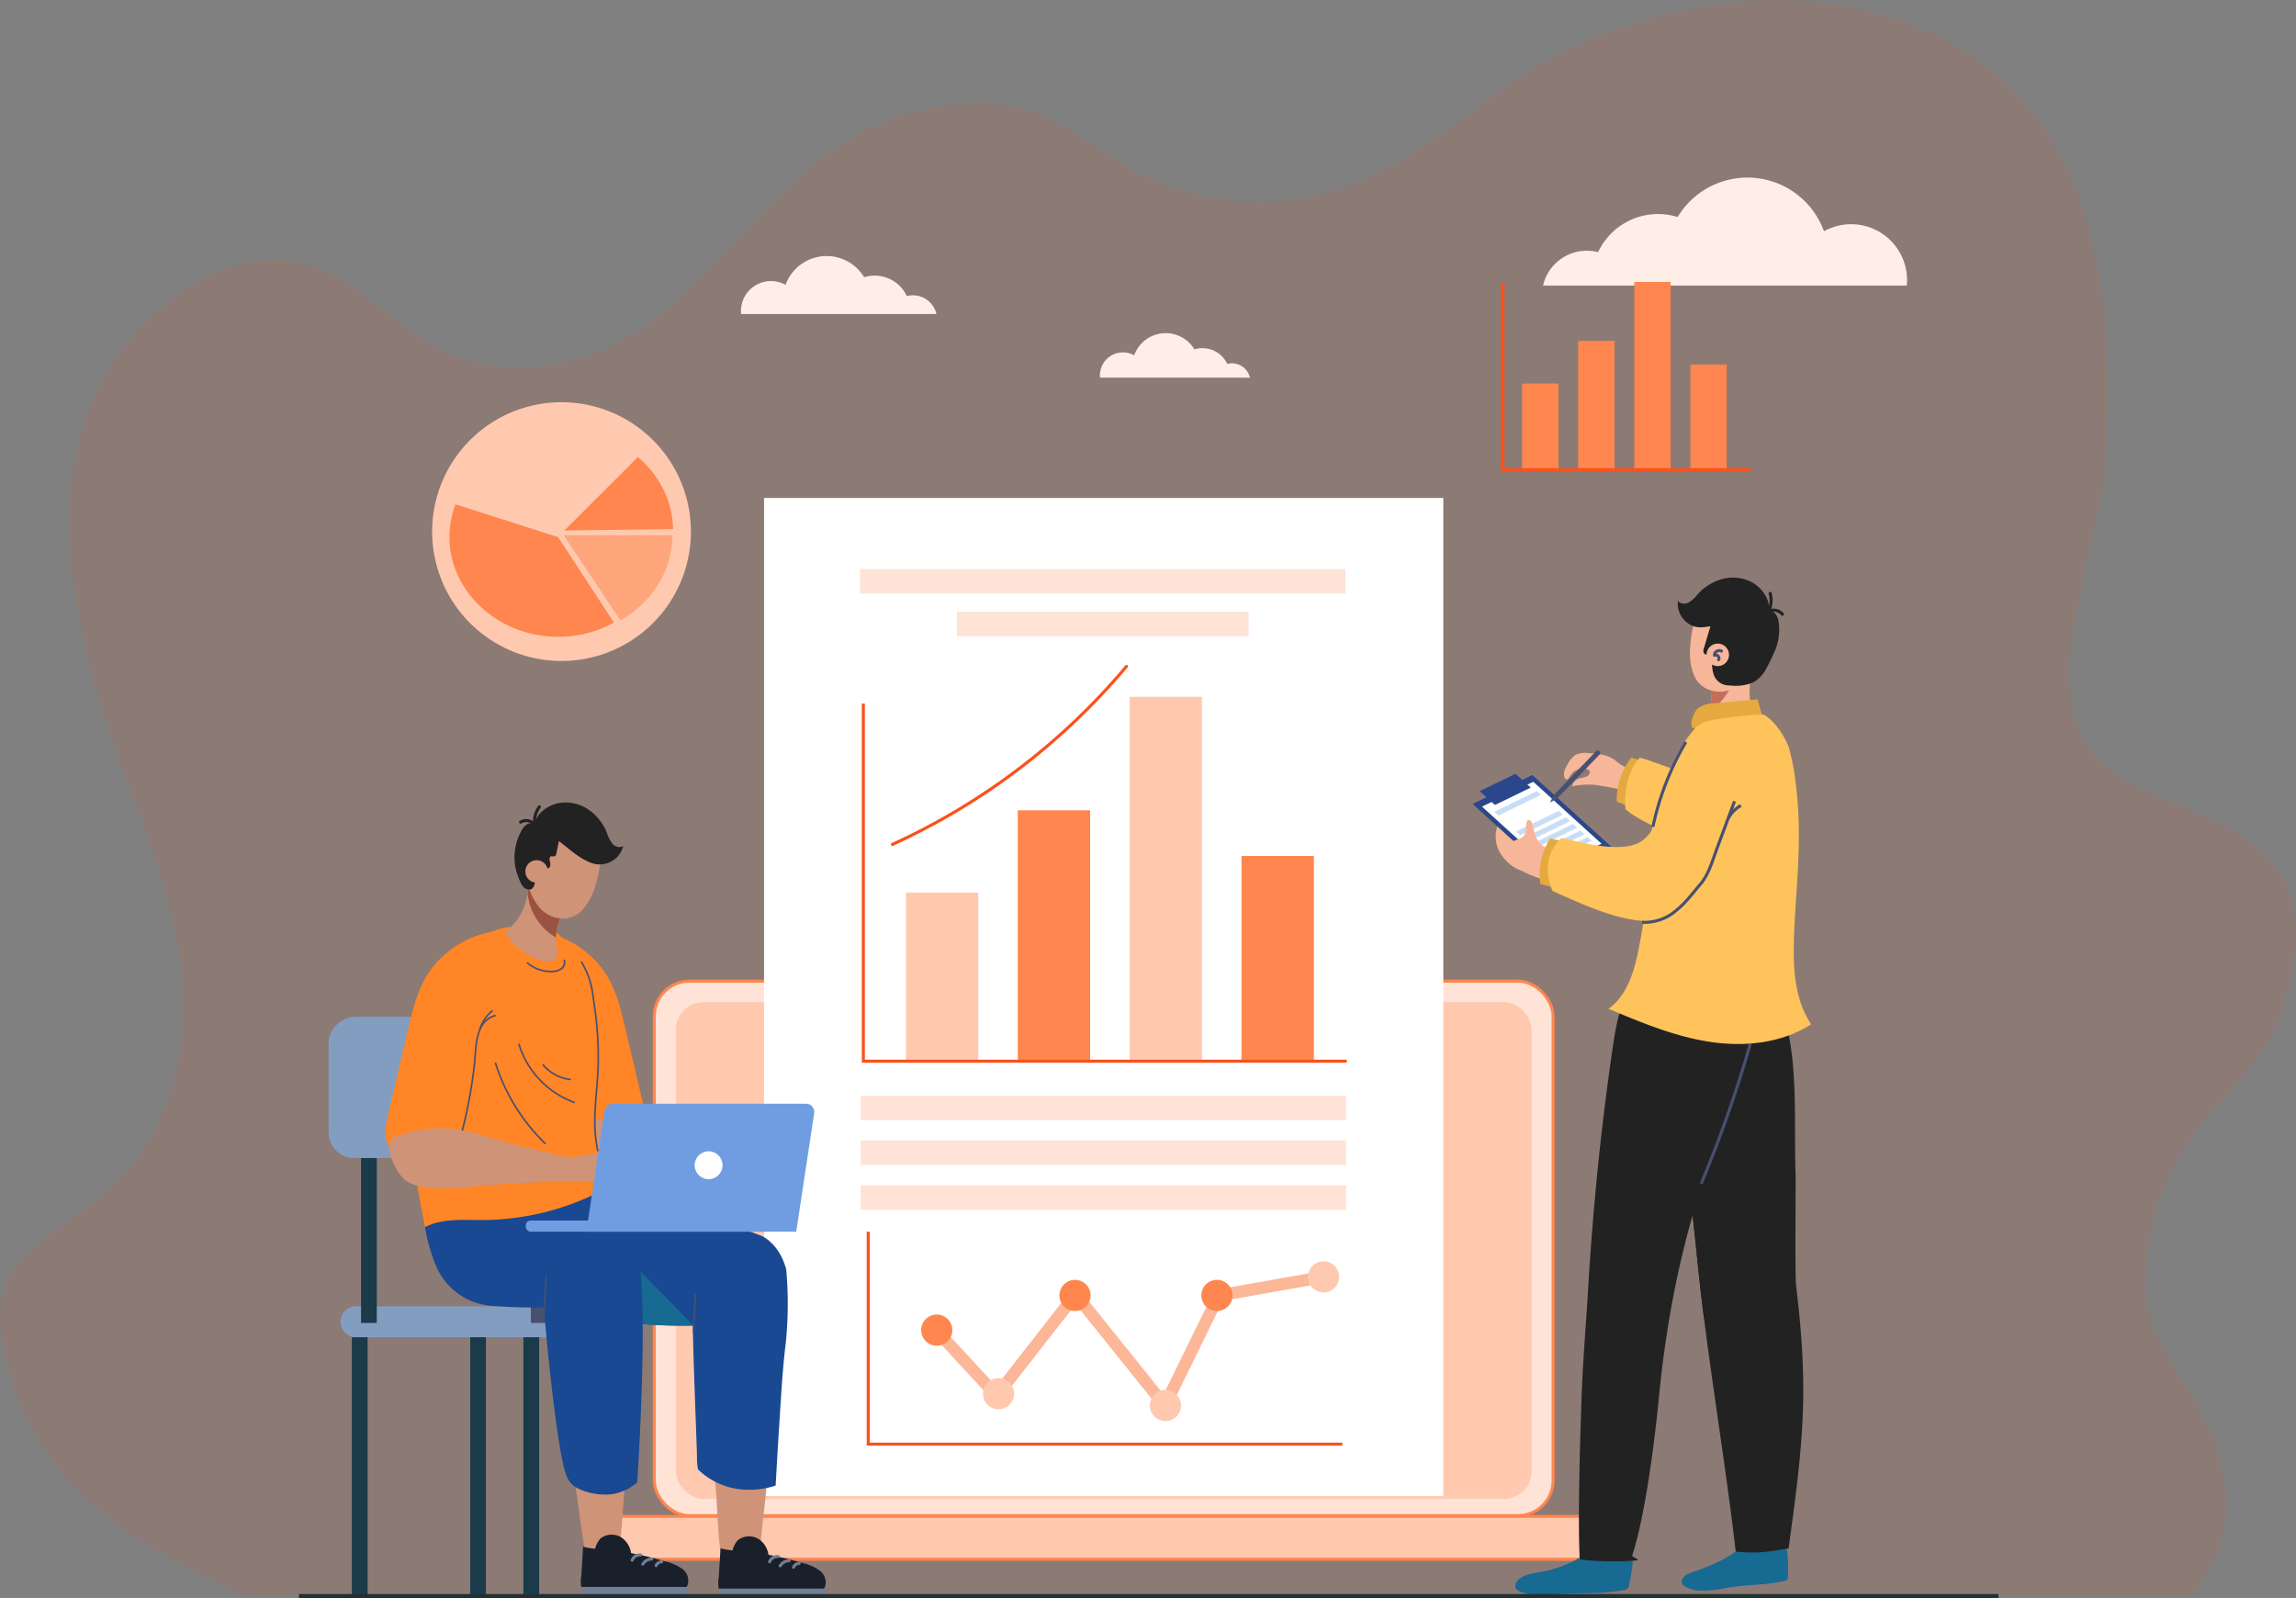 <svg xmlns="http://www.w3.org/2000/svg" width="570" height="396.733" viewBox="0 0 570 396.733">
  <rect x="0" y="0" width="570" height="396.733" fill="#808080" stroke="none"/>
  <g id="vidyalaya_luxembourg_2" transform="translate(-907 -5056.003)">
    <g id="Group_314871" data-name="Group 314871" transform="translate(95 4420)">
      <g id="Group_180000" data-name="Group 180000">
        <g id="Group_178445" data-name="Group 178445" transform="translate(0 -472)">
          <path id="Path_81930" data-name="Path 81930" d="M2313.07,334.239a11.152,11.152,0,0,1,13.674-8.289,16.414,16.414,0,0,1,19.743-8.727,20.22,20.22,0,0,1,36.33,3.536,13.872,13.872,0,0,1,20.62,12.133c0,.455-.023.9-.066,1.347Z" transform="translate(-1118 844.658)" fill="#fff"/>
          <path id="Path_81931" data-name="Path 81931" d="M1634.15,634.042a4.6,4.6,0,0,0-5.636-3.416,6.764,6.764,0,0,0-8.136-3.6,8.333,8.333,0,0,0-14.972,1.457,5.717,5.717,0,0,0-8.5,5c0,.187.01.372.027.555Z" transform="translate(-511.843 567.722)" fill="#fff"/>
          <path id="Path_81932" data-name="Path 81932" d="M2297.96,658.112a5.989,5.989,0,0,0-7.343-4.451,8.814,8.814,0,0,0-10.6-4.687,10.858,10.858,0,0,0-19.509,1.9,7.45,7.45,0,0,0-11.073,6.515c0,.244.013.485.036.723Z" transform="translate(-1253.49 527.849)" fill="#fff"/>
          <g id="vector" transform="translate(0 -1124)">
            <g id="Group_170473" data-name="Group 170473" transform="translate(812 2232)">
              <g id="Group_167494" data-name="Group 167494">
                <g id="Group_167431" data-name="Group 167431">
                  <path id="Path_80166" data-name="Path 80166" d="M678.293,317.495c-4.821,39.179-32.637,32.66-37.029,78.214-1.567,16.259,10.289,26.481,16.18,40.558,6.524,15.559,4.213,29.542-4.6,40.205H169.362c-10.688-4.9-20.887-10.106-29.764-16.363-12.221-8.6-21.893-19.19-26.825-33.717-4.452-13.126-7.882-25.788,3.813-35.744,6.349-5.413,12.958-9.589,18.7-14.607a45.377,45.377,0,0,0,11.033-13.629c21.076-41.13-5.96-77.377-15.889-118.534-.958-4-1.835-8.038-2.534-12.092-1.821-10.323-2.668-20.8-1.588-31a68.221,68.221,0,0,1,8.478-27.08c7.373-12.894,26.472-31.935,46.995-28.3,15.421,2.734,25.125,17.777,39.049,23.217,17.547,6.855,37.014,1.374,50.159-8.7,25.566-19.6,41.949-56.853,85.645-53.439,14.816,1.156,24.818,13.057,37.809,18.511,17.859,7.507,35.476,7.453,52.543.149,19.628-8.4,33.1-24.019,52.368-32.955a130.559,130.559,0,0,1,20.349-7.44c15.5-4.271,32.458-5.781,48.448-2.489a94.383,94.383,0,0,1,9.65,2.489c53.458,16.743,55.974,71.582,53.458,111.6-1.154,18.334-15.58,49.952-4.923,68.9S682.955,279.609,678.293,317.495Z" transform="translate(-108.624 -80.472)" fill="rgba(252,79,25,0.99)" opacity="0.1"/>
                </g>
              </g>
            </g>
          </g>
        </g>
      </g>
    </g>
    <g id="Power_BI_Development_About" transform="translate(766 2012.129)">
      <g id="Group_314870" data-name="Group 314870" transform="translate(222.577 3113.871)">
        <g id="Group_314799" data-name="Group 314799" transform="translate(25.706)">
          <g id="Group_314794" data-name="Group 314794" transform="translate(0 29.858)">
            <path id="Path_144029" data-name="Path 144029" d="M32.119,0A32.119,32.119,0,1,1,0,32.119,32.119,32.119,0,0,1,32.119,0Z" fill="#ffc9b0"/>
            <g id="Group_314793" data-name="Group 314793" transform="translate(4.296 13.611)">
              <path id="Path_143904" data-name="Path 143904" d="M82.826,144.98l-25.471-8.153a22.925,22.925,0,0,0-1.505,8.153c0,13.579,12.177,24.754,26.976,24.754a28.827,28.827,0,0,0,13.88-3.528Z" transform="translate(-55.85 -125.101)" fill="#ff864e"/>
              <path id="Path_143905" data-name="Path 143905" d="M91.023,146.361l14.058,21.127a25.855,25.855,0,0,0,9.468-9.014A23.185,23.185,0,0,0,118,146.361Z" transform="translate(-62.649 -126.944)" fill="#ffa57b"/>
              <path id="Path_143906" data-name="Path 143906" d="M91.214,140.516l26.974-.342a23.059,23.059,0,0,0-2.349-9.767,24.951,24.951,0,0,0-6.369-8.116Z" transform="translate(-62.686 -122.291)" fill="#ff864e"/>
            </g>
          </g>
          <g id="Group_314795" data-name="Group 314795" transform="translate(265.774)">
            <rect id="Rectangle_164637" data-name="Rectangle 164637" width="9.006" height="21.648" transform="translate(4.826 25.214)" fill="#ff864e"/>
            <rect id="Rectangle_164638" data-name="Rectangle 164638" width="9.006" height="32.241" transform="translate(18.749 14.62)" fill="#ff864e"/>
            <rect id="Rectangle_164639" data-name="Rectangle 164639" width="9.006" height="46.862" transform="translate(32.671)" fill="#ff864e"/>
            <rect id="Rectangle_164640" data-name="Rectangle 164640" width="9.006" height="26.366" transform="translate(46.594 20.496)" fill="#ff864e"/>
            <path id="Path_143907" data-name="Path 143907" d="M168.607,76.738v46.211h61.548" transform="translate(-168.607 -76.286)" fill="none" stroke="#fc511b" stroke-miterlimit="10" stroke-width="0.876"/>
          </g>
        </g>
        <g id="Group_314832" data-name="Group 314832" transform="translate(64.326 53.627)">
          <g id="Group_314812" data-name="Group 314812" transform="translate(0 119.954)">
            <rect id="Rectangle_164641" data-name="Rectangle 164641" width="223.152" height="132.701" rx="8.74" transform="translate(16.519)" fill="#ffe3d6" stroke="#ff864e" stroke-miterlimit="10" stroke-width="0.75"/>
            <path id="Path_143925" data-name="Path 143925" d="M372.988,434.281H116.8a10.651,10.651,0,0,0,10.651,10.651H362.336A10.652,10.652,0,0,0,372.988,434.281Z" transform="translate(-116.798 -301.411)" fill="#ffc9b0" stroke="#ff864e" stroke-miterlimit="10" stroke-width="0.75"/>
            <rect id="Rectangle_164642" data-name="Rectangle 164642" width="212.441" height="123.324" rx="6.83" transform="translate(21.874 5.212)" fill="#ffc9b0"/>
          </g>
          <path id="Path_143926" data-name="Path 143926" d="M250.885,300.781a1.654,1.654,0,1,1-1.654-1.654,1.654,1.654,0,0,1,1.654,1.654Z" transform="translate(-119.821 -178.333)" fill="#333"/>
          <g id="Group_314826" data-name="Group 314826" transform="translate(43.778)">
            <g id="Group_314813" data-name="Group 314813">
              <rect id="Rectangle_164643" data-name="Rectangle 164643" width="247.774" height="168.633" transform="translate(0 247.774) rotate(-90)" fill="#fff"/>
            </g>
            <g id="Group_314822" data-name="Group 314822" transform="translate(25.859 182.157)">
              <g id="Group_314821" data-name="Group 314821" transform="translate(13.15 7.352)">
                <g id="Group_314814" data-name="Group 314814" transform="translate(1.923 2.384)">
                  <path id="Path_143927" data-name="Path 143927" d="M262.383,408.127l-22.44-27.957-19.514,25.005L203.513,386.9l2.211-2.046,14.51,15.678,19.676-25.213,21.854,27.228,12.684-25.9,26.778-4.736.525,2.967-25.27,4.468Z" transform="translate(-203.513 -371.909)" fill="#fbb797"/>
                </g>
                <g id="Group_314815" data-name="Group 314815" transform="translate(96.03)">
                  <path id="Path_143928" data-name="Path 143928" d="M307.582,373.335a3.868,3.868,0,1,0-3.869,3.867A3.868,3.868,0,0,0,307.582,373.335Z" transform="translate(-299.846 -369.468)" fill="#ffc9b0"/>
                </g>
                <g id="Group_314816" data-name="Group 314816" transform="translate(56.778 31.943)">
                  <path id="Path_143929" data-name="Path 143929" d="M267.4,406.035a3.867,3.867,0,1,0-3.867,3.867A3.867,3.867,0,0,0,267.4,406.035Z" transform="translate(-259.665 -402.167)" fill="#ffc9b0"/>
                </g>
                <g id="Group_314817" data-name="Group 314817" transform="translate(69.556 4.602)">
                  <path id="Path_143930" data-name="Path 143930" d="M280.481,378.046a3.867,3.867,0,1,0-3.867,3.867,3.867,3.867,0,0,0,3.867-3.867Z" transform="translate(-272.746 -374.179)" fill="#ff864e"/>
                </g>
                <g id="Group_314818" data-name="Group 314818" transform="translate(34.322 4.602)">
                  <circle id="Ellipse_5014" data-name="Ellipse 5014" cx="3.868" cy="3.868" r="3.868" transform="translate(0 0)" fill="#ff864e"/>
                </g>
                <g id="Group_314819" data-name="Group 314819" transform="translate(15.335 28.998)">
                  <circle id="Ellipse_5015" data-name="Ellipse 5015" cx="3.868" cy="3.868" r="3.868" transform="translate(0 0)" fill="#ffc9b0"/>
                </g>
                <g id="Group_314820" data-name="Group 314820" transform="translate(0 13.214)">
                  <path id="Path_143931" data-name="Path 143931" d="M209.279,386.863a3.867,3.867,0,1,0-3.867,3.868,3.867,3.867,0,0,0,3.867-3.868Z" transform="translate(-201.544 -382.995)" fill="#ff864e"/>
                </g>
              </g>
              <path id="Path_143932" data-name="Path 143932" d="M188.083,361.942v52.742H305.777" transform="translate(-188.083 -361.942)" fill="none" stroke="#fc511b" stroke-miterlimit="10" stroke-width="0.75"/>
            </g>
            <g id="Group_314825" data-name="Group 314825" transform="translate(23.823 17.651)">
              <g id="Group_314823" data-name="Group 314823" transform="translate(0.829 24.153)">
                <rect id="Rectangle_164644" data-name="Rectangle 164644" width="17.962" height="41.725" transform="translate(10.571 56.159)" fill="#ffc9b0"/>
                <rect id="Rectangle_164645" data-name="Rectangle 164645" width="17.962" height="62.144" transform="translate(38.34 35.74)" fill="#ff864e"/>
                <path id="Path_143933" data-name="Path 143933" d="M194.239,262.47a165.561,165.561,0,0,0,58.106-44.2" transform="translate(-187.018 -218.268)" fill="none" stroke="rgba(252,79,25,0.99)" stroke-linecap="round" stroke-miterlimit="10" stroke-width="0.75"/>
                <rect id="Rectangle_164646" data-name="Rectangle 164646" width="17.962" height="90.324" transform="translate(66.109 7.56)" fill="#ffc9b0"/>
                <rect id="Rectangle_164647" data-name="Rectangle 164647" width="17.962" height="50.82" transform="translate(93.879 47.065)" fill="#ff864e"/>
                <path id="Path_143934" data-name="Path 143934" d="M186.847,227.73v88.777H306.862" transform="translate(-186.847 -218.487)" fill="none" stroke="#fc511b" stroke-miterlimit="10" stroke-width="0.75"/>
              </g>
              <g id="Group_314824" data-name="Group 314824">
                <rect id="Rectangle_164648" data-name="Rectangle 164648" width="120.517" height="6.069" transform="translate(0.143 130.743)" fill="#ffe3d6"/>
                <rect id="Rectangle_164649" data-name="Rectangle 164649" width="72.425" height="6.069" transform="translate(24.046 10.601)" fill="#ffe3d6"/>
                <rect id="Rectangle_164650" data-name="Rectangle 164650" width="120.517" height="6.069" fill="#ffe3d6"/>
                <rect id="Rectangle_164651" data-name="Rectangle 164651" width="120.517" height="6.069" transform="translate(0.143 141.87)" fill="#ffe3d6"/>
                <rect id="Rectangle_164652" data-name="Rectangle 164652" width="120.517" height="6.069" transform="translate(0.143 152.996)" fill="#ffe3d6"/>
              </g>
            </g>
          </g>
        </g>
        <g id="Group_314853" data-name="Group 314853" transform="translate(0 129.214)">
          <path id="Path_143944" data-name="Path 143944" d="M119.292,293.883c3.636,4.157,5.128,9.76,6.363,15.008l4.792,20.35a24.313,24.313,0,0,1,.8,4.834,35.485,35.485,0,0,1-1.294,8.49c-.791,3.244-2.732,3.044-5.622,2.757-4.569-.453-10.786-1.837-13.871-5.562-1.466-1.772-1.938-4.139-2.36-6.4q-.872-4.663-1.743-9.324c-2.375-12.7-4.748-25.8-2.061-38.437a24.1,24.1,0,0,1,15,8.284Z" transform="translate(-52.18 -253.607)" fill="#ff8526"/>
          <path id="Path_143945" data-name="Path 143945" d="M126.191,335.152c2.02.958,3.954,2.192,5.9,3.363,3.089,1.859,6.313,3.167,9.477,4.894a9.4,9.4,0,0,0,2.8,1.15c1.693.3,3.481-.338,5.185-.109,2.279.306,4.222,2.338,5.049,5.024,1.392,4.524-1.866,2.84-4.026,2.444l-5.051-.927a150.342,150.342,0,0,0-19.751-2.149c-3.684-.191-10.175-.1-12.931-3.463-1.338-1.631-2.821-8.749-1.058-10.515a2.717,2.717,0,0,1,1.132-.612,17.148,17.148,0,0,1,10.584-.164,20.292,20.292,0,0,1,2.69,1.064Z" transform="translate(-52.362 -254.71)" fill="#cf9378"/>
          <g id="Group_314839" data-name="Group 314839" transform="translate(0 53.232)">
            <path id="Path_143946" data-name="Path 143946" d="M122.479,388.582H57.864a3.84,3.84,0,0,1-3.84-3.841h0a3.841,3.841,0,0,1,3.84-3.841h64.615a3.841,3.841,0,0,1,3.841,3.841h0a3.841,3.841,0,0,1-3.841,3.841Z" transform="translate(-51.046 -309.042)" fill="#839dc1"/>
            <rect id="Rectangle_164653" data-name="Rectangle 164653" width="35.053" height="62.909" rx="6.335" transform="translate(62.909) rotate(90)" fill="#839dc1"/>
            <g id="Group_314833" data-name="Group 314833" transform="translate(8.053 35.053)">
              <rect id="Rectangle_164654" data-name="Rectangle 164654" width="3.908" height="40.937" fill="#1b3a4a"/>
            </g>
            <g id="Group_314834" data-name="Group 314834" transform="translate(50.204 29.353)">
              <rect id="Rectangle_164655" data-name="Rectangle 164655" width="3.908" height="46.637" fill="#485070"/>
            </g>
            <g id="Group_314835" data-name="Group 314835" transform="translate(35.148 79.54)">
              <rect id="Rectangle_164656" data-name="Rectangle 164656" width="3.908" height="64.06" fill="#1b3a4a"/>
            </g>
            <g id="Group_314836" data-name="Group 314836" transform="translate(5.777 79.54)">
              <rect id="Rectangle_164657" data-name="Rectangle 164657" width="3.908" height="64.06" fill="#1b3a4a"/>
            </g>
            <g id="Group_314837" data-name="Group 314837" transform="translate(68.412 77.609)">
              <rect id="Rectangle_164658" data-name="Rectangle 164658" width="3.908" height="56.649" fill="#485070"/>
            </g>
            <g id="Group_314838" data-name="Group 314838" transform="translate(48.362 79.54)">
              <rect id="Rectangle_164659" data-name="Rectangle 164659" width="3.908" height="64.06" fill="#1b3a4a"/>
            </g>
          </g>
          <g id="Group_314841" data-name="Group 314841" transform="translate(32.94 93.32)">
            <path id="Path_143947" data-name="Path 143947" d="M164.6,407.139c-2.216.465-3.738.577-6.355.946-3.806.536-7.625.982-11.453,1.312,1,6.886,1.907,12.941,2.138,14.159,1,5.273.448,18.49,2.8,23.5,2.865.357,5.345-.116,8.025-.335C161.183,433.506,162.351,420.241,164.6,407.139Z" transform="translate(-86.131 -349.736)" fill="#cf9378"/>
            <path id="Path_143948" data-name="Path 143948" d="M143.206,417.381a16.607,16.607,0,0,0,.246,3.233,17.754,17.754,0,0,0,11.937,5.063,20.541,20.541,0,0,0,7.351-1.026q.421-7.738.919-15.472c.429-6.71.777-13.417,1.611-20.092a96.85,96.85,0,0,0,.1-18.039c-1.711-6.555-6.064-8.345-6.064-8.345s-12.174-4.817-21.5-6.864c-11.442-2.512-23.074-4.375-34.583-6.883-5.532-1.2-14.785-.982-17.642,5.066-3.3,7,3.283,16.3,8.589,20.338,5.489,4.179,12.264,6.294,19,7.764a123.5,123.5,0,0,0,29.083,2.8C141.947,384.924,143.191,414.962,143.206,417.381Z" transform="translate(-84.695 -348.378)" fill="#184992"/>
            <path id="Path_143949" data-name="Path 143949" d="M142.244,384.979c.018-.019.038-.034.057-.053-2.127-2.112-4.134-4.348-6.26-6.458-3.165-3.141-6.239-6.379-9.382-9.543-6.245-6.285-12.523-12.539-18.632-18.958q-2.4-.489-4.8-1.009c-5.532-1.2-14.785-.982-17.642,5.066-3.3,7,3.283,16.3,8.589,20.338,5.489,4.179,12.264,6.294,19,7.764a123.5,123.5,0,0,0,29.083,2.8S142.249,384.956,142.244,384.979Z" transform="translate(-84.695 -348.378)" fill="#176a92"/>
            <path id="Path_143950" data-name="Path 143950" d="M143.7,387.517c.011-3.058.426-6.792.436-9.85" transform="translate(-86.059 -349.055)" fill="none" stroke="#485070" stroke-miterlimit="10" stroke-width="0.398"/>
            <path id="Path_143951" data-name="Path 143951" d="M151.082,359.864c-8.185-2.633-15.654-5.066-27.668-6.692" transform="translate(-85.59 -348.488)" fill="none" stroke="#485070" stroke-miterlimit="10" stroke-width="0.75"/>
            <g id="Group_314840" data-name="Group 314840" transform="translate(63.77 88.879)">
              <path id="Rectangle_164660" data-name="Rectangle 164660" d="M0,0H26.2V2.836H.961A.961.961,0,0,1,0,1.874Z" transform="translate(0.429 12.196)" fill="#717f94"/>
              <path id="Path_143952" data-name="Path 143952" d="M176.235,452.4a2.768,2.768,0,0,0,.247-.416,3.59,3.59,0,0,0-1.327-4.071,11.762,11.762,0,0,0-4.346-1.881,72.629,72.629,0,0,0-9.846-2.267c-.893-.122-10.433-1-10.391-1.426l-.443,7.215a7.583,7.583,0,0,0-.011,2.847Z" transform="translate(-149.974 -439.429)" fill="#19202b"/>
              <path id="Path_143953" data-name="Path 143953" d="M154.991,440.279a4.531,4.531,0,0,1,5.274-.145,5.637,5.637,0,0,1,2.326,4.888,1.337,1.337,0,0,1-.338.961,1.484,1.484,0,0,1-.994.253l-4.514.054c-.939.011-2.135.23-2.789-.615C152.8,444.187,153.873,441.4,154.991,440.279Z" transform="translate(-150.055 -439.36)" fill="#19202b"/>
              <path id="Path_143954" data-name="Path 143954" d="M165.135,444.5a2.075,2.075,0,0,0-2.1,1.3" transform="translate(-150.276 -439.479)" fill="none" stroke="#717f94" stroke-linecap="round" stroke-miterlimit="10" stroke-width="0.75"/>
              <path id="Path_143955" data-name="Path 143955" d="M165.744,446.817a2.693,2.693,0,0,1,2.223-1.27" transform="translate(-150.339 -439.503)" fill="none" stroke="#717f94" stroke-linecap="round" stroke-miterlimit="10" stroke-width="0.75"/>
              <path id="Path_143956" data-name="Path 143956" d="M169.135,447.192a1.528,1.528,0,0,1,1.384-.946" transform="translate(-150.417 -439.519)" fill="none" stroke="#717f94" stroke-linecap="round" stroke-miterlimit="10" stroke-width="0.75"/>
            </g>
          </g>
          <g id="Group_314843" data-name="Group 314843" transform="translate(23.387 91.421)">
            <path id="Path_143957" data-name="Path 143957" d="M120.338,403.467q-5.03.708-10.091,1.174c2.549,12.537,3.724,25.3,5.8,37.919,2.862-.011,5.472-.616,8.515-.549.579-3.822,1.746-26.506,3.54-39.811a63.979,63.979,0,0,1-7.764,1.267Z" transform="translate(-75.732 -347.723)" fill="#cf9378"/>
            <path id="Path_143958" data-name="Path 143958" d="M109.934,420.022c.694,2.824,1.5,4.555,4.283,5.66a16.1,16.1,0,0,0,7.63,1.072,12.769,12.769,0,0,0,6.3-2.916s3.59-53.526-.876-60.384c-5.465-8.392-17.428-10.114-26.749-12.16-8.166-1.793-16.427-3.258-24.672-4.859-2.01,7.632-.558,16.606,2.359,23.645l.045.108a16.21,16.21,0,0,0,13.586,9.777,122.471,122.471,0,0,0,13.133.41C104.914,380.375,107.452,409.913,109.934,420.022Z" transform="translate(-74.915 -346.434)" fill="#184992"/>
            <path id="Path_143959" data-name="Path 143959" d="M105.755,382.906c.01-3.057.426-6.791.436-9.849" transform="translate(-75.628 -347.049)" fill="none" stroke="#485070" stroke-miterlimit="10" stroke-width="0.398"/>
            <g id="Group_314842" data-name="Group 314842" transform="translate(39.21 90.368)">
              <path id="Rectangle_164661" data-name="Rectangle 164661" d="M0,0H26.2V2.836H.961A.961.961,0,0,1,0,1.874Z" transform="translate(0.429 12.196)" fill="#717f94"/>
              <path id="Path_143960" data-name="Path 143960" d="M141.314,451.976a2.664,2.664,0,0,0,.246-.415,3.591,3.591,0,0,0-1.327-4.072,11.784,11.784,0,0,0-4.346-1.881,72.575,72.575,0,0,0-9.846-2.267c-.892-.122-10.432-1-10.391-1.426q-.22,3.608-.442,7.215a7.544,7.544,0,0,0-.011,2.847Z" transform="translate(-115.053 -439.009)" fill="#19202b"/>
              <path id="Path_143961" data-name="Path 143961" d="M120.069,439.859a4.53,4.53,0,0,1,5.274-.144,5.63,5.63,0,0,1,2.326,4.887,1.332,1.332,0,0,1-.337.961,1.488,1.488,0,0,1-.994.253l-4.514.054c-.939.012-2.134.23-2.789-.615C117.883,443.767,118.951,440.977,120.069,439.859Z" transform="translate(-115.133 -438.94)" fill="#19202b"/>
              <path id="Path_143962" data-name="Path 143962" d="M130.214,444.082a2.073,2.073,0,0,0-2.1,1.3" transform="translate(-115.355 -439.059)" fill="none" stroke="#717f94" stroke-linecap="round" stroke-miterlimit="10" stroke-width="0.75"/>
              <path id="Path_143963" data-name="Path 143963" d="M130.822,446.4a2.7,2.7,0,0,1,2.224-1.271" transform="translate(-115.417 -439.083)" fill="none" stroke="#717f94" stroke-linecap="round" stroke-miterlimit="10" stroke-width="0.75"/>
              <path id="Path_143964" data-name="Path 143964" d="M134.214,446.772a1.526,1.526,0,0,1,1.384-.946" transform="translate(-115.496 -439.099)" fill="none" stroke="#717f94" stroke-linecap="round" stroke-miterlimit="10" stroke-width="0.75"/>
            </g>
          </g>
          <g id="Group_314844" data-name="Group 314844" transform="translate(18.993 30.904)">
            <path id="Path_143965" data-name="Path 143965" d="M74.643,355.344q.346,1.848.693,3.694c4.25-2.235,9.335-1.767,14.138-1.776a65.127,65.127,0,0,0,30.287-7.566,40.751,40.751,0,0,1-1.131-7.758c-.015-2.677-1.12-5.268-1.12-7.952-.176-3.624-.035-7.256.143-10.877.338-6.859.8-13.8-.479-20.543a30.156,30.156,0,0,0-5.13-12.292c-1.221-1.655-2.913-3.8-4.788-4.751-1.986-1.009-4.966-.671-7.2-.87a19.107,19.107,0,0,0-4.908-.011,16.418,16.418,0,0,0-5.561,2.346c-9.251,5.55-10.375,14.5-13.16,24.132-1.391,4.811-3.571,9.366-4.966,14.177a27.324,27.324,0,0,0-1.034,8.282c.062,2.527,1.033,4.78,1.5,7.263Q73.284,348.093,74.643,355.344Z" transform="translate(-70.418 -284.485)" fill="#ff8526"/>
            <path id="Path_143966" data-name="Path 143966" d="M101.531,293.649a8.9,8.9,0,0,0,6.233,2.086,3.9,3.9,0,0,0,2.194-.689,1.881,1.881,0,0,0,.7-2.063" transform="translate(-71.137 -284.682)" fill="none" stroke="#485070" stroke-linecap="round" stroke-miterlimit="10" stroke-width="0.398"/>
            <path id="Path_143967" data-name="Path 143967" d="M99.355,314.32a22.421,22.421,0,0,0,13.692,14.412" transform="translate(-71.087 -285.175)" fill="none" stroke="#485070" stroke-linecap="round" stroke-miterlimit="10" stroke-width="0.398"/>
            <path id="Path_143968" data-name="Path 143968" d="M105.492,319.545a10.393,10.393,0,0,0,6.752,3.631" transform="translate(-71.229 -285.296)" fill="none" stroke="#485070" stroke-linecap="round" stroke-miterlimit="10" stroke-width="0.398"/>
            <path id="Path_143969" data-name="Path 143969" d="M93.4,319.135a48.012,48.012,0,0,0,12.293,19.893" transform="translate(-70.949 -285.286)" fill="none" stroke="#485070" stroke-linecap="round" stroke-miterlimit="10" stroke-width="0.398"/>
            <path id="Path_143970" data-name="Path 143970" d="M115.194,293.288c2.657,4.573,2.692,7.174,3.289,11.209a85.648,85.648,0,0,1,.914,13.639c-.1,7.65-1.79,14.658-.081,22.246" transform="translate(-71.453 -284.689)" fill="none" stroke="#485070" stroke-miterlimit="10" stroke-width="0.398"/>
          </g>
          <g id="Group_314846" data-name="Group 314846" transform="translate(43.654 20.633)">
            <g id="Group_314845" data-name="Group 314845">
              <path id="Path_143971" data-name="Path 143971" d="M109.18,282.983a16.174,16.174,0,0,1,1.65-3.621,10.353,10.353,0,0,1-5.742-1.953,17.574,17.574,0,0,1-2.31-2.034c-.257-.262-.646-.926-1.055-1.4-.425,4.6-2.137,8.926-6.061,11.553a15.282,15.282,0,0,0,5.926,5.619c2.046,1.187,7.143,3.479,7.256-.665.037-1.357-.5-2.609-.385-3.987A16.208,16.208,0,0,1,109.18,282.983Z" transform="translate(-95.662 -273.971)" fill="#cf9378"/>
            </g>
          </g>
          <g id="Group_314848" data-name="Group 314848" transform="translate(49.438 20.633)">
            <g id="Group_314847" data-name="Group 314847">
              <path id="Path_143972" data-name="Path 143972" d="M108.585,286.858c0-.122,0-.243.011-.367a16.849,16.849,0,0,1,2.371-7.129,10.353,10.353,0,0,1-5.742-1.953,17.573,17.573,0,0,1-2.31-2.034c-.257-.262-.646-.926-1.055-1.4q-.095,1.012-.276,2A14.086,14.086,0,0,0,108.585,286.858Z" transform="translate(-101.583 -273.971)" fill="#9c5240"/>
            </g>
          </g>
          <path id="Path_143973" data-name="Path 143973" d="M77.664,293.883c-3.636,4.157-5.127,9.76-6.362,15.008l-4.792,20.35c-.554,2.349-1.442,5.564-.921,7.964A10.344,10.344,0,0,0,70.3,343.59c2.414,1.449,6.089,2.11,8.74.879,2.6-1.207,5.569-2.434,7.455-4.71,1.466-1.772,1.937-4.139,2.36-6.4q.872-4.663,1.743-9.324c2.374-12.7,4.747-25.8,2.061-38.437a24.1,24.1,0,0,0-14.995,8.285Z" transform="translate(-51.309 -253.607)" fill="#ff8526"/>
          <path id="Path_143974" data-name="Path 143974" d="M93.229,306.987c-5.283,1.375-4.809,8.135-5.288,12.3a122.45,122.45,0,0,1-3.512,18.244" transform="translate(-51.749 -254.101)" fill="none" stroke="#485070" stroke-miterlimit="10" stroke-width="0.398"/>
          <path id="Path_143975" data-name="Path 143975" d="M89.377,310.431a10.083,10.083,0,0,1,3.208-4.713" transform="translate(-51.863 -254.072)" fill="none" stroke="#485070" stroke-miterlimit="10" stroke-width="0.398"/>
          <path id="Path_143976" data-name="Path 143976" d="M85.724,336.435c2.833.619,5.612,1.525,8.393,2.366,4.416,1.336,8.889,2.106,13.374,3.3a15.8,15.8,0,0,0,3.887.683c2.267.021,4.458-.9,6.724-.946a9.143,9.143,0,0,1,7.641,4.143c2.773,4.24-1.825,3.1-4.718,3.062l-6.77-.1a261.212,261.212,0,0,0-26.16,1.069c-4.835.406-13.264,1.54-17.564-1.328-2.09-1.394-5.535-8.179-3.616-10.207a3.634,3.634,0,0,1,1.342-.787A28.958,28.958,0,0,1,82,335.818a34.521,34.521,0,0,1,3.729.617Z" transform="translate(-51.331 -254.764)" fill="#cf9378"/>
          <path id="Path_143977" data-name="Path 143977" d="M152.462,339.872H152.3" transform="translate(-53.317 -254.862)" fill="#dc8b77"/>
          <g id="Group_314849" data-name="Group 314849" transform="translate(48.945 74.807)">
            <rect id="Rectangle_164662" data-name="Rectangle 164662" width="60.984" height="2.772" rx="1.212" transform="translate(0 28.99)" fill="#709de1"/>
            <path id="Path_143978" data-name="Path 143978" d="M168.583,361.188H116.469L121,331.243a2.117,2.117,0,0,1,2.066-1.816h47.983a2.031,2.031,0,0,1,1.981,2.373Z" transform="translate(-101.434 -329.427)" fill="#709de1"/>
            <circle id="Ellipse_5016" data-name="Ellipse 5016" cx="3.463" cy="3.463" r="3.463" transform="translate(41.932 11.803)" fill="#fff"/>
          </g>
          <g id="Group_314851" data-name="Group 314851" transform="translate(49.042 8.472)">
            <g id="Group_314850" data-name="Group 314850">
              <path id="Path_143979" data-name="Path 143979" d="M119.633,263.632c-.6-2.325-3.09-.3-5.36-1.079-1.975-.679-3.479-1.287-5.592-.919a7.829,7.829,0,0,0-4.869,2.783c-.318.411-.606.827-.869,1.245a27.159,27.159,0,0,0-1.753,4.576l-.012.1a14.754,14.754,0,0,0,2.813,8.162,7.7,7.7,0,0,0,7.059,3.336,6.585,6.585,0,0,0,4.064-2.076,14.638,14.638,0,0,0,2.69-4.427C118.842,272.9,120.29,266.194,119.633,263.632Z" transform="translate(-101.178 -261.523)" fill="#cf9378"/>
            </g>
          </g>
          <path id="Path_143980" data-name="Path 143980" d="M108.571,265.714c.022-.1.04-.219.067-.351l.612-2.908c2.452,1.832,5.113,4.443,8.287,5.5a6.037,6.037,0,0,0,6.629-2.091,7.187,7.187,0,0,0,.687-1.152,8.818,8.818,0,0,1,.424-1.025,2.215,2.215,0,0,1-2.759-.6,9.185,9.185,0,0,1-1.384-2.742,12.679,12.679,0,0,0-4.427-5.633,10.152,10.152,0,0,0-6.877-1.792,8.721,8.721,0,0,0-4.191,1.681,7.53,7.53,0,0,0-1.6,1.6c-.2.284-1.066,1.84-.717,2.141a1.758,1.758,0,0,0-1.992-.055,4.1,4.1,0,0,0-1.382,1.585,13.6,13.6,0,0,0-1.574,8.73,16.941,16.941,0,0,0,1.176,3.718c.4,1.009,1.054,2.136,2.279,2.162,1.693.037,1.5-2.8,1.986-4.269.189-.574.147-1.3.833-1.467s1.816,1.144,2.351.064a2,2,0,0,0,.013-1.278,1.723,1.723,0,0,1,.081-1.266c.022-.035.9,0,1.029-.043a.6.6,0,0,0,.449-.509Z" transform="translate(-52.067 -252.85)" fill="#222"/>
          <path id="Path_143981" data-name="Path 143981" d="M104.509,253.969a6.318,6.318,0,0,0-.688,6.267" transform="translate(-52.185 -252.876)" fill="none" stroke="#222" stroke-linecap="round" stroke-miterlimit="10" stroke-width="0.75"/>
          <path id="Path_143982" data-name="Path 143982" d="M99.76,257.847a2.764,2.764,0,0,1,3.451.545" transform="translate(-52.103 -252.957)" fill="none" stroke="#222" stroke-linecap="round" stroke-miterlimit="10" stroke-width="0.75"/>
          <g id="Group_314852" data-name="Group 314852" transform="translate(48.85 14.337)">
            <path id="Path_143988" data-name="Path 143988" d="M100.981,270.316a2.79,2.79,0,1,0,2.79-2.79A2.79,2.79,0,0,0,100.981,270.316Z" transform="translate(-100.981 -267.526)" fill="#cf9378"/>
          </g>
        </g>
        <g id="Group_314869" data-name="Group 314869" transform="translate(284.005 73.4)">
          <g id="Group_314857" data-name="Group 314857" transform="translate(10.59 90.187)">
            <g id="Group_314854" data-name="Group 314854" transform="translate(39.192)">
              <path id="Path_143990" data-name="Path 143990" d="M420.482,433.871c-.08-.353-10.056,1.392-11.16,1.565l-.12.1c-3.45,2.932-7.826,4.528-12.107,6.077a4.1,4.1,0,0,0-1.807,1.032c-1.943,2.281,2.182,3.262,3.646,3.384a27.653,27.653,0,0,0,7.088-.691c4.8-.845,9.707-.572,14.463-1.746a.841.841,0,0,0,.5-.259.856.856,0,0,0,.12-.439,29.517,29.517,0,0,0-.623-9.023Z" transform="translate(-392.653 -284.739)" fill="#176a92"/>
              <path id="Path_143991" data-name="Path 143991" d="M398.591,360.2c2.408,24.009,6.8,48.651,9.553,72.638,5.627.485,7.664.115,13.128-.81,3.581-26.1,5.1-38.687,1.868-65.157-.332-2.717-.046-25.22-.143-28.11-.572-17.2,1.726-36.844-8.607-51.372-2.609-3.669-6.885-6.485-11.231-6.145a10.142,10.142,0,0,0-7.458,4.46c-5.339,7.246-2.36,26.932-1.411,35.525C395.549,332.62,397.444,348.752,398.591,360.2Z" transform="translate(-392.603 -281.212)" fill="#222"/>
              <path id="Path_143992" data-name="Path 143992" d="M400.285,375.133c.975-4.163,2.168-8.281,3.342-12.393,4.11-14.386,5.808-29.171,7.862-43.956a67.8,67.8,0,0,0,.915-10.563c-.065-3.591-.536-7.2-.824-10.784a93.666,93.666,0,0,0-2.024-14.549,10.933,10.933,0,0,0-6.4-1.649,10.141,10.141,0,0,0-7.458,4.46c-5.339,7.246-2.36,26.932-1.411,35.525,1.259,11.394,3.153,27.527,4.3,38.97C399.083,365.1,399.659,370.088,400.285,375.133Z" transform="translate(-392.603 -281.211)" fill="#222"/>
            </g>
            <g id="Group_314855" data-name="Group 314855" transform="translate(0 3.322)">
              <path id="Path_143993" data-name="Path 143993" d="M381.037,437.281a2.13,2.13,0,0,0-.3.019,38.732,38.732,0,0,1-9.635-.051,2.539,2.539,0,0,0-2.225.461,28.806,28.806,0,0,1-9.744,3.722c-1.978.365-4.11.57-5.68,1.828-.735.588-1.309,1.68-.748,2.436a1.955,1.955,0,0,0,.77.556c3,1.411,7.528.862,10.753.683,5.207-.289,10.365.025,15.5-1.019a1.329,1.329,0,0,0,.594-.231,1.392,1.392,0,0,0,.383-.8,39.407,39.407,0,0,0,.778-4.313c.066-.571.387-2.636-.007-3.119a.563.563,0,0,0-.439-.172Z" transform="translate(-352.483 -288.138)" fill="#176a92"/>
              <path id="Path_143994" data-name="Path 143994" d="M394.148,284.614c-11.84-.19-15.463,12.168-16.873,21.674q-4.465,30.113-6.265,60.54c-.6,10.077-1.385,18.59-1.717,28.681-.354,10.359-.913,28.284-.462,38.589a.711.711,0,0,0,.8.832,71.153,71.153,0,0,0,13.078.185,1.126,1.126,0,0,0,.585-.157c.188-.137-1.487-.792-1.414-1.013,3.331-10.287,5.608-28.675,6.655-39.424,2.186-22.476,6.855-44.349,15.237-65.111C412.155,309.8,416.891,284.978,394.148,284.614Z" transform="translate(-352.857 -284.612)" fill="#222"/>
              <path id="Path_143995" data-name="Path 143995" d="M399.724,342.122a313.077,313.077,0,0,0,12.214-34.8" transform="translate(-353.575 -285.137)" fill="none" stroke="#485070" stroke-miterlimit="10" stroke-width="0.75"/>
            </g>
          </g>
          <g id="Group_314865" data-name="Group 314865" transform="translate(50.899)">
            <g id="Group_314859" data-name="Group 314859" transform="translate(5.956 23.132)">
              <g id="Group_314858" data-name="Group 314858">
                <path id="Path_143997" data-name="Path 143997" d="M402.35,218.411a16.2,16.2,0,0,0-.283-3.97,10.345,10.345,0,0,0,6.063.175,17.533,17.533,0,0,0,2.876-1.1c.331-.155.928-.642,1.478-.947-1.207,4.458-1.113,9.11,1.647,12.941a15.29,15.29,0,0,1-7.515,3.2c-2.331.4-7.907.766-6.567-3.157.439-1.284,1.38-2.269,1.752-3.6a16.2,16.2,0,0,0,.549-3.542Z" transform="translate(-399.843 -212.57)" fill="#f7b699"/>
              </g>
            </g>
            <g id="Group_314861" data-name="Group 314861" transform="translate(7.795 25.003)">
              <g id="Group_314860" data-name="Group 314860">
                <path id="Path_143998" data-name="Path 143998" d="M407.792,214.749a10.318,10.318,0,0,1-5.682-.264,16.828,16.828,0,0,1-.268,7.509c-.033.119-.076.233-.118.349.231-.028.46-.068.691-.113a13.866,13.866,0,0,0,5.377-7.481Z" transform="translate(-401.725 -214.485)" fill="#c46e58"/>
              </g>
            </g>
            <g id="Group_314863" data-name="Group 314863" transform="translate(3.058 6.798)">
              <g id="Group_314862" data-name="Group 314862">
                <path id="Path_143999" data-name="Path 143999" d="M399.259,196.556c1.371-1.97,3,.8,5.4.86,2.088.054,3.709.009,5.56,1.09a7.828,7.828,0,0,1,3.591,4.308c.154.5.279.987.381,1.469a27.2,27.2,0,0,1,.045,4.9l-.025.1a14.758,14.758,0,0,1-5.485,6.666,7.7,7.7,0,0,1-7.78.662,6.586,6.586,0,0,1-3.083-3.364,14.634,14.634,0,0,1-.976-5.088C396.764,205.52,397.748,198.728,399.259,196.556Z" transform="translate(-396.876 -195.85)" fill="#f7b699"/>
              </g>
            </g>
            <path id="Path_144000" data-name="Path 144000" d="M401.893,200.971c-1.876.271-3.4.569-5.122-.439a6.1,6.1,0,0,1-2.745-3.468,7.278,7.278,0,0,1-.241-1.319,8.716,8.716,0,0,0-.039-1.108,2.216,2.216,0,0,0,2.8.4,9.147,9.147,0,0,0,2.253-2.087,12.7,12.7,0,0,1,6.115-3.733,10.153,10.153,0,0,1,7.071.722,8.724,8.724,0,0,1,3.34,3.038,7.551,7.551,0,0,1,.941,2.062c.091.338.356,2.1-.075,2.257a1.758,1.758,0,0,1,1.885.645,4.122,4.122,0,0,1,.742,1.967,13.255,13.255,0,0,1-.866,7.019,53.385,53.385,0,0,1-2.374,4.867,7.872,7.872,0,0,1-3.221,3.186,11.549,11.549,0,0,1-5.69.678,3.978,3.978,0,0,1-3.865-2.442,7.981,7.981,0,0,1-.493-2.551c-.022-.36-.191-2.872.1-3.022a3.124,3.124,0,0,1-1.149.407,1.059,1.059,0,0,1-1.04-.5,1.572,1.572,0,0,1,.048-1.125Q401.081,203.694,401.893,200.971Z" transform="translate(-393.746 -188.89)" fill="#222"/>
            <path id="Path_144001" data-name="Path 144001" d="M417.224,192.893a6.321,6.321,0,0,1-1.543,6.112" transform="translate(-394.253 -188.983)" fill="none" stroke="#222" stroke-linecap="round" stroke-miterlimit="10" stroke-width="0.75"/>
            <path id="Path_144002" data-name="Path 144002" d="M420.3,198.179a2.765,2.765,0,0,0-3.426-.694" transform="translate(-394.281 -189.082)" fill="none" stroke="#222" stroke-linecap="round" stroke-miterlimit="10" stroke-width="0.75"/>
            <g id="Group_314864" data-name="Group 314864" transform="translate(7.177 16.384)">
              <path id="Path_144003" data-name="Path 144003" d="M406.5,209.427a2.79,2.79,0,1,1-1.641-3.589A2.79,2.79,0,0,1,406.5,209.427Z" transform="translate(-401.092 -205.662)" fill="#f7b699"/>
              <path id="Path_144004" data-name="Path 144004" d="M404.855,207.564A1.2,1.2,0,0,0,403.1,208.6a.818.818,0,0,1,1.047,1.108" transform="translate(-401.139 -205.703)" fill="none" stroke="#485070" stroke-linecap="round" stroke-linejoin="round" stroke-width="0.75"/>
            </g>
          </g>
          <g id="Group_314868" data-name="Group 314868" transform="translate(0 30.21)">
            <path id="Path_144005" data-name="Path 144005" d="M366.895,241.731a2.571,2.571,0,0,1,1.649-1.917c.861-.3,2.318-.3,2.6-1.168.144-.433.286-.6-.062-.89a2.145,2.145,0,0,0-1.269-.445,3.783,3.783,0,0,0-3.481,1.934c-.2.379-.5.875-.914.755a.707.707,0,0,1-.4-.434c-.487-1.14.187-2.416.838-3.471a5.884,5.884,0,0,1,1.909-2.176,5.662,5.662,0,0,1,3.2-.43c2.2.152,4.515.32,6.378,1.631.487.344.934.743,1.421,1.089a15.661,15.661,0,0,0,4.18,1.869l-1.361,4.725a.347.347,0,0,1-.125.214.343.343,0,0,1-.261.006c-2.676-.654-5.765-1.2-8.448-1.622a20.136,20.136,0,0,0-5.859.33Z" transform="translate(-342.179 -220.13)" fill="#f7b699"/>
            <path id="Path_144006" data-name="Path 144006" d="M381.925,234.6a16.914,16.914,0,0,0-3.645,10.981l5.158,2.056q.888-4.084,1.775-8.17c.178-.819.907-2.56.441-3.237C385.155,235.507,382.754,234.959,381.925,234.6Z" transform="translate(-342.489 -220.157)" fill="#e5a940"/>
            <path id="Path_144007" data-name="Path 144007" d="M399.7,241.057a37.2,37.2,0,0,0-4.439-2.332c-2.651-1.192-5.44-2.167-8.1-3.09a26.147,26.147,0,0,0-3.112-.956c-2.9,3.093-3.917,8.346-3.569,12.749,3.057,2.679,7.533,4.267,10.9,6.373a36.183,36.183,0,0,0,5.832,3.229,10.288,10.288,0,0,0,6.533.563,4.144,4.144,0,0,0,2.708-2.03,4.741,4.741,0,0,0,.326-2.131,15.308,15.308,0,0,0-7.079-12.375Z" transform="translate(-342.539 -220.159)" fill="#fec35b"/>
            <path id="Path_144008" data-name="Path 144008" d="M348.576,258.593a8.076,8.076,0,0,1-.57-6.769,2.955,2.955,0,0,1,1.663-1.88,2.6,2.6,0,0,1,2.7,1.116,12.448,12.448,0,0,1,1.323,2.814,13.1,13.1,0,0,0,1.682,2.912,7.413,7.413,0,0,1,1.776,2.972,2.917,2.917,0,0,1-.811,2.545C353.891,264.719,349.765,260.7,348.576,258.593Z" transform="translate(-341.778 -220.509)" fill="#f7b699"/>
            <g id="Group_314866" data-name="Group 314866" transform="translate(0 18.489)">
              <path id="Path_144009" data-name="Path 144009" d="M376.075,256.857l-14.824,7.185-19.609-17.8,14.824-7.185Z" transform="translate(-341.643 -238.749)" fill="#2b478b"/>
              <path id="Path_144010" data-name="Path 144010" d="M373.708,256.155l-12.731,6.171-16.943-15.379,12.731-6.171Z" transform="translate(-341.698 -238.789)" fill="#fff"/>
              <path id="Path_144011" data-name="Path 144011" d="M358.772,244.084l-10.58,5.128-1.032-.937,10.58-5.128Z" transform="translate(-341.77 -238.843)" fill="#c8ddf7"/>
              <path id="Path_144012" data-name="Path 144012" d="M364.3,249.106l-10.58,5.128-1.032-.937,10.58-5.128Z" transform="translate(-341.898 -238.959)" fill="#c8ddf7"/>
              <path id="Path_144013" data-name="Path 144013" d="M366.138,250.77l-10.58,5.128-1.032-.937,10.58-5.128Z" transform="translate(-341.94 -238.998)" fill="#c8ddf7"/>
              <path id="Path_144014" data-name="Path 144014" d="M367.971,252.434l-10.58,5.128-1.032-.937,10.58-5.128Z" transform="translate(-341.983 -239.036)" fill="#c8ddf7"/>
              <path id="Path_144015" data-name="Path 144015" d="M369.8,254.1l-10.58,5.128-1.032-.937,10.58-5.128Z" transform="translate(-342.025 -239.075)" fill="#c8ddf7"/>
              <path id="Path_144016" data-name="Path 144016" d="M371.637,255.762l-10.58,5.128-1.032-.937,10.58-5.128Z" transform="translate(-342.067 -239.113)" fill="#c8ddf7"/>
              <path id="Path_144017" data-name="Path 144017" d="M356.12,242.177l-8.894,4.311-3.784-3.435,8.894-4.311Z" transform="translate(-341.684 -238.742)" fill="#2b478b"/>
            </g>
            <path id="Path_144018" data-name="Path 144018" d="M350.156,256.981a4.35,4.35,0,0,0-.4.549c-1.12,1.8,1.049,3.474,2.428,4.444,3.136,2.207,6.964,3.263,10.6,4.322,2.052.6,7.995-.867,6.354-4.091-1.12-2.2-4.436-3.469-6.615-4.056-2.263-.424-4.2-1.368-5.047-3.66-.377-1.02-.529-2.109-.86-3.144a1.545,1.545,0,0,0-.379-.7.589.589,0,0,0-.733-.081.811.811,0,0,0-.232.383c-.634,1.77.5,3.081-1.675,4.12-.725.345-1.518.535-2.221.922a4.438,4.438,0,0,0-1.22.992Z" transform="translate(-341.823 -220.524)" fill="#f7b699"/>
            <path id="Path_144019" data-name="Path 144019" d="M361.289,255.167a16.913,16.913,0,0,0-2.441,11.309l5.349,1.49.885-8.312c.089-.833.625-2.645.089-3.267C364.6,255.722,362.153,255.436,361.289,255.167Z" transform="translate(-342.036 -220.632)" fill="#e5a940"/>
            <path id="Path_144020" data-name="Path 144020" d="M398.85,222.074a6.693,6.693,0,0,1,3.96-1.246l10.864-1.012q1.027,3.633,2.053,7.266c-.028-.1-11.746.363-12.863.328-1.175-.036-4.988.346-5.479-.756C396.84,225.432,397.952,222.878,398.85,222.074Z" transform="translate(-342.928 -219.815)" fill="#e5a940"/>
            <path id="Path_144021" data-name="Path 144021" d="M422.17,282.548c.011-3.858.228-7.711.473-11.559.319-5.012.7-10.025.762-15.048a101.673,101.673,0,0,0-1.242-18.672q-.4-2.3-.966-4.536c-.078-.306-.162-.631-.251-.963-1.154-2.768-3.344-6.44-6.264-8.074a11.413,11.413,0,0,0-1.462.026q-5.029.336-10.016,1.108c-2.287.355-3.9.644-5.586,2.394-4.291,4.466-8.316,14.474-9.437,20.623-1.071,5.875-.651,6.211-1.263,12.136q-1.09,10.58-3.08,21.042c-1.119,5.875-2.792,12.251-7.669,15.71,8.087,3.4,16.272,6.819,24.937,8.173s18,.447,25.368-4.306C422.994,295.239,422.151,288.95,422.17,282.548Z" transform="translate(-342.441 -219.904)" fill="#fec35b"/>
            <g id="Group_314867" data-name="Group 314867" transform="translate(18.644 8.664)">
              <path id="Path_144022" data-name="Path 144022" d="M401.813,243.22a4.311,4.311,0,0,0-1.35-1.684,3.727,3.727,0,0,0-2.23-.513c-3.391.151-6.074,2.92-7.886,5.79s-3.207,6.114-5.79,8.317c-4.507,3.845-15.356.706-20.4-.415-3.839,3.756-4.248,8.1-2.257,13.161,6.759,2.969,20.98,10.014,28.359,6.5a15.4,15.4,0,0,0,6.067-5.766,47.668,47.668,0,0,0,2.465-4.349,42.179,42.179,0,0,0,4.069-10.25A16.254,16.254,0,0,0,401.813,243.22Z" transform="translate(-360.728 -228.969)" fill="#fec35b"/>
              <path id="Path_144023" data-name="Path 144023" d="M405.369,230.73a7.145,7.145,0,0,0-8.831-.949c-1.589,1-2.4,3.057-3.217,4.69a45.362,45.362,0,0,0-2.562,6.2c-.723,2.2-1.277,4.452-1.955,6.665-1.112,3.628-2.56,7.16-3.392,10.862s-1.015,7.677.378,11.207c1.99,5.042,8.624,2.364,11.581-.442,2.546-2.415,3.766-5.874,4.9-9.194s2.278-6.669,3.416-10.008a39.4,39.4,0,0,0,2.262-10.149C408.133,236.279,407.547,233.048,405.369,230.73Z" transform="translate(-361.284 -228.684)" fill="#fec35b"/>
              <path id="Path_144024" data-name="Path 144024" d="M387.463,251.715a70.664,70.664,0,0,1,8.189-21.037" transform="translate(-361.346 -228.73)" fill="none" stroke="#485070" stroke-miterlimit="10" stroke-width="0.75"/>
              <path id="Path_144025" data-name="Path 144025" d="M407.662,245.737q-2.183,5.876-4.368,11.751c-1.045,2.814-2.038,6.41-4.021,8.731s-3.815,4.839-6.236,6.74a11.9,11.9,0,0,1-8.3,2.812" transform="translate(-361.283 -229.078)" fill="none" stroke="#485070" stroke-miterlimit="10" stroke-width="0.75"/>
              <path id="Path_144026" data-name="Path 144026" d="M409.751,246.8a8.233,8.233,0,0,0-3.127,3.188" transform="translate(-361.789 -229.103)" fill="none" stroke="#485070" stroke-miterlimit="10" stroke-width="0.75"/>
            </g>
            <path id="Path_144027" data-name="Path 144027" d="M363.068,244.766l-1.747.949.886-1.779,10.538-10.913a.6.6,0,0,1,.846-.016h0a.6.6,0,0,1,.015.846Z" transform="translate(-342.097 -220.116)" fill="#485070"/>
          </g>
        </g>
      </g>
      <line id="Line_977" data-name="Line 977" x1="421.917" transform="translate(215.212 3440.107)" fill="none" stroke="#213033" stroke-miterlimit="10" stroke-width="1"/>
    </g>
  </g>
</svg>
